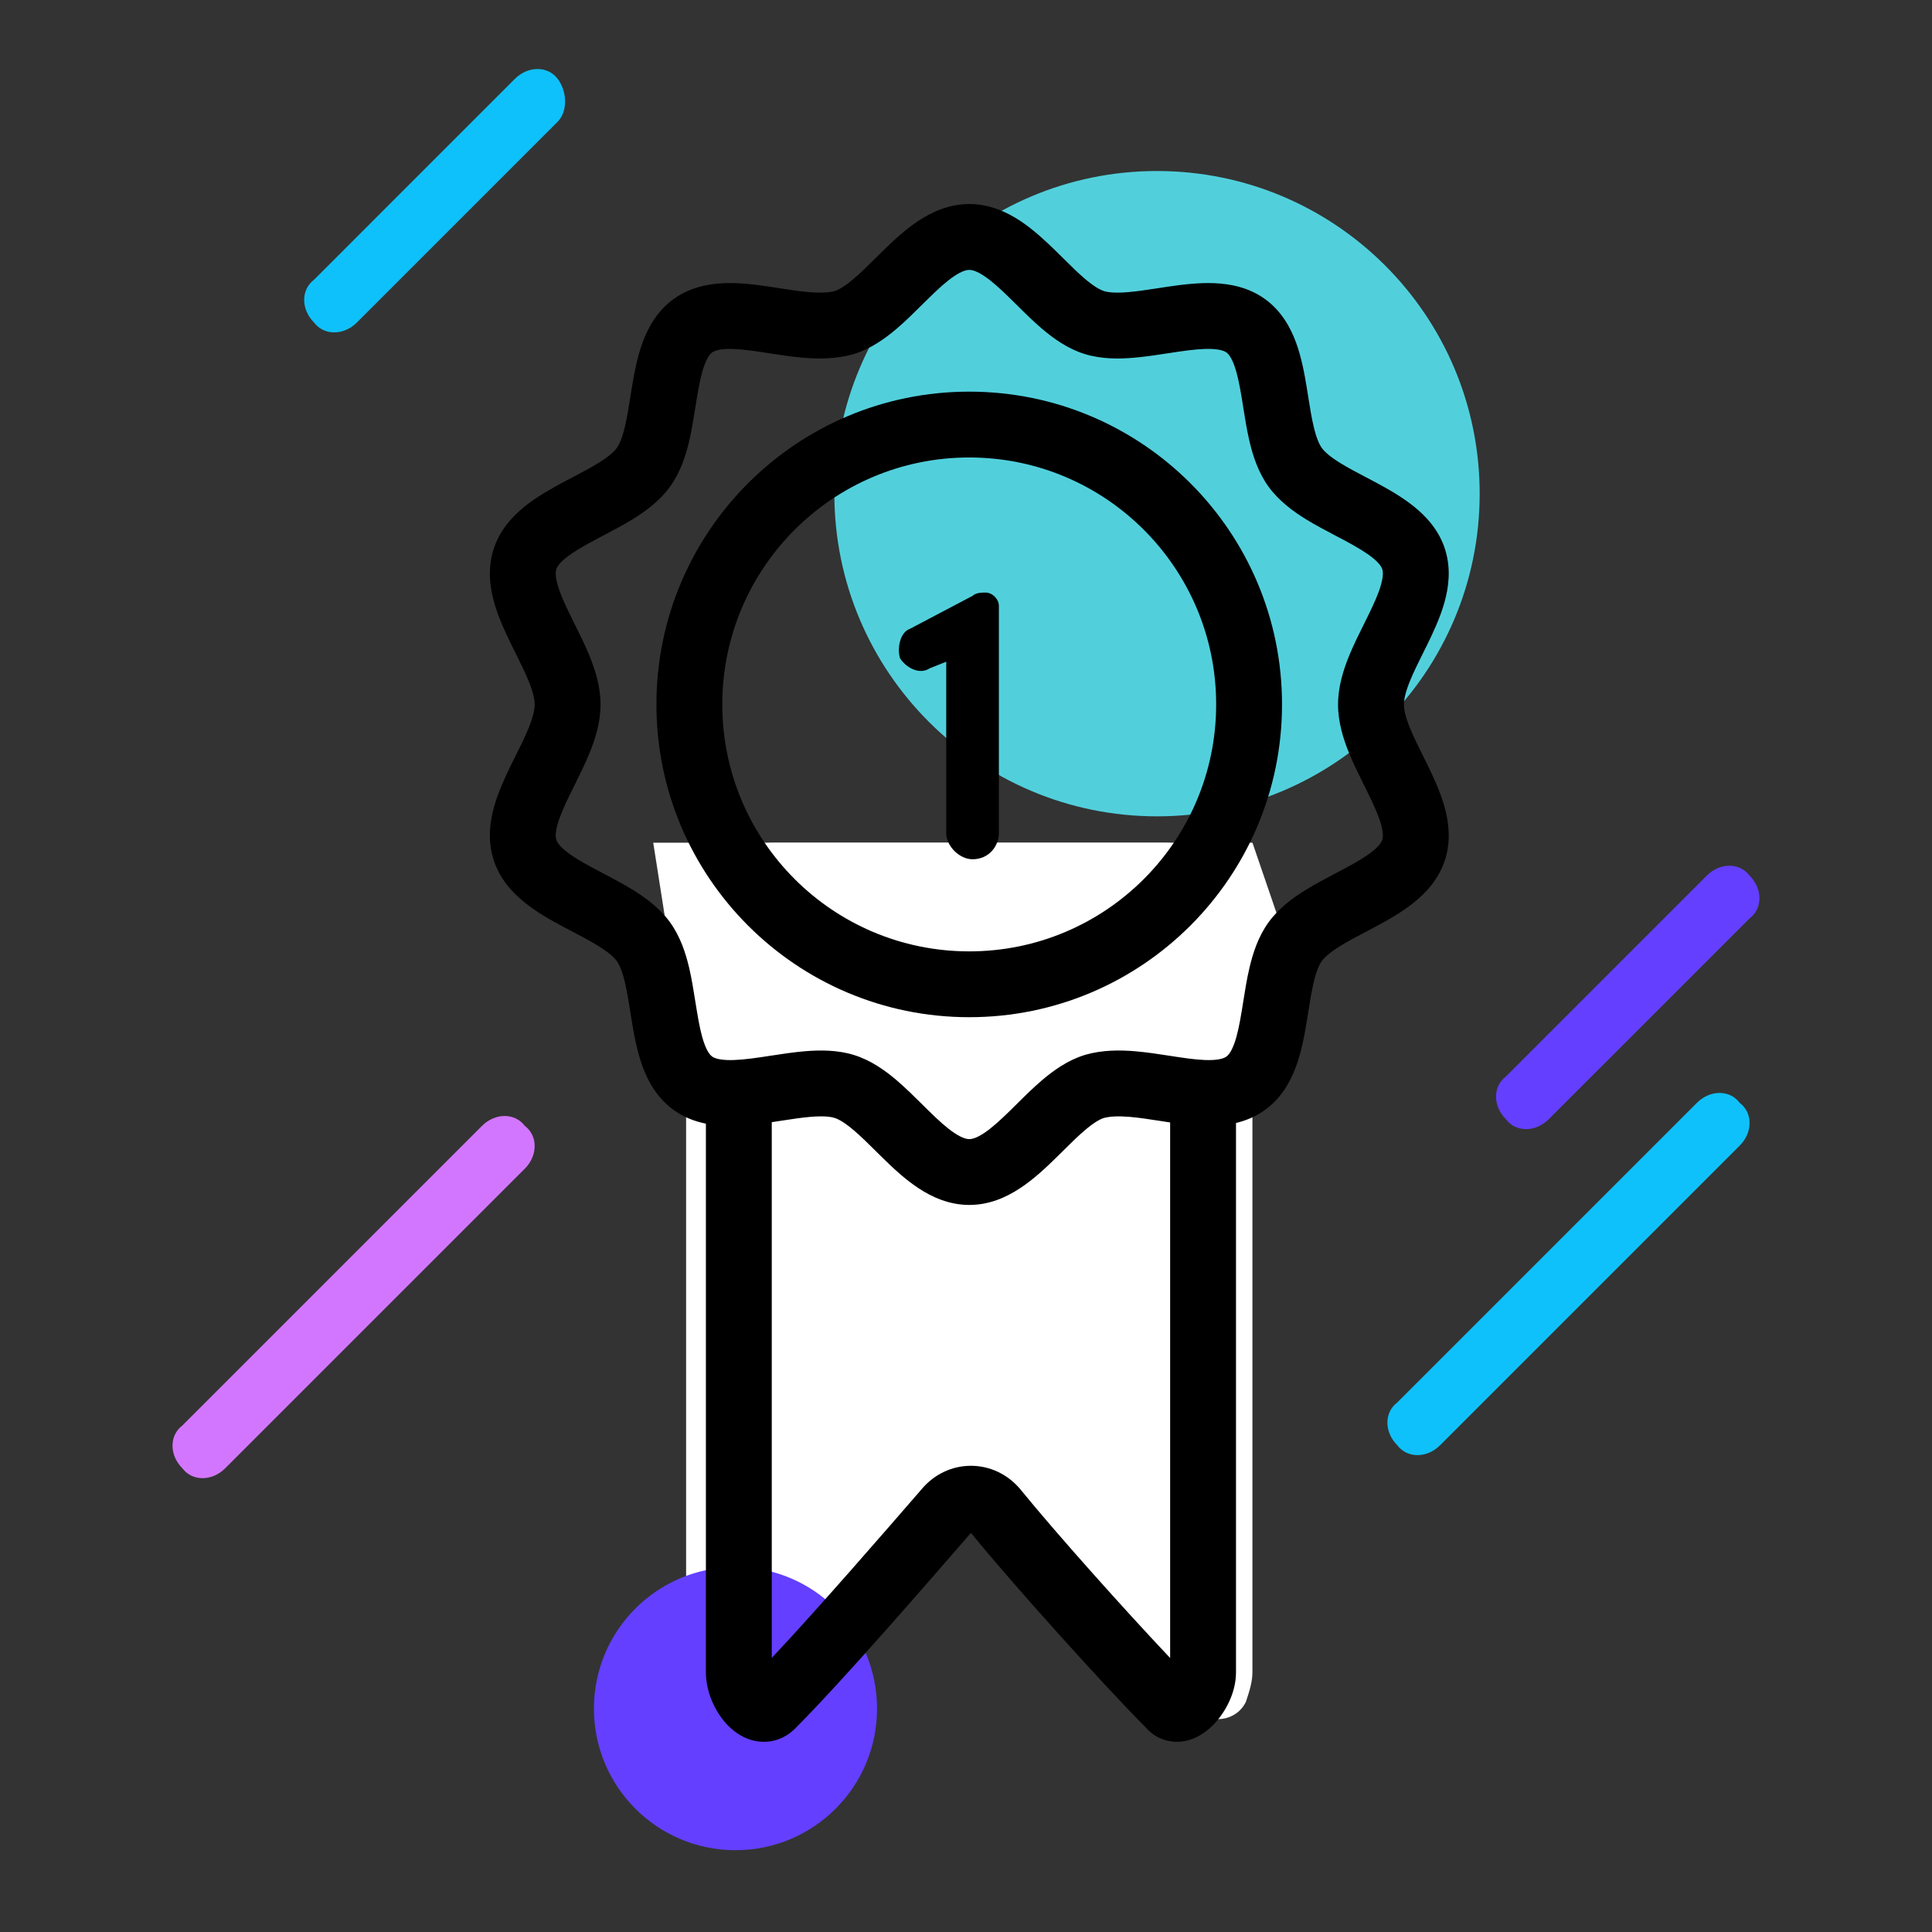 <svg width="56" height="56" viewBox="0 0 56 56" fill="none" xmlns="http://www.w3.org/2000/svg">
<rect x="0" y="0" width="56" height="56" fill="#333333" stroke="none"/>
<path fill-rule="evenodd" clip-rule="evenodd" d="M22.463 24.426C21.032 24.426 19.887 25.571 19.887 27.003V48.476C19.887 48.762 19.982 49.048 20.078 49.334C20.268 49.907 21.127 50.002 21.605 49.525L27.235 44.563C27.712 44.181 28.476 44.181 28.953 44.563L34.584 49.525C35.061 50.002 35.825 49.907 36.111 49.334C36.206 49.048 36.302 48.762 36.302 48.476V27.003C36.302 25.571 35.156 24.426 33.725 24.426H22.463ZM33.82 50.957H22.463C22.463 50.957 22.463 50.957 22.559 50.957H33.82C33.82 50.957 33.725 50.957 33.82 50.957Z" fill="white"/>
<path d="M21.319 53.629C23.585 53.629 25.422 51.792 25.422 49.526C25.422 47.259 23.585 45.422 21.319 45.422C19.052 45.422 17.215 47.259 17.215 49.526C17.215 51.792 19.052 53.629 21.319 53.629Z" fill="#643FFF"/>
<path fill-rule="evenodd" clip-rule="evenodd" d="M22.37 27.003V48.056C23.722 46.617 25.634 44.411 26.696 43.186C27.462 42.249 28.842 42.254 29.602 43.2C30.62 44.452 32.628 46.696 33.917 48.058V27.003H22.37ZM33.8 48.664C33.795 48.669 33.792 48.671 33.792 48.67C33.792 48.67 33.794 48.668 33.8 48.664ZM22.47 48.684C22.47 48.684 22.468 48.682 22.464 48.678C22.468 48.682 22.47 48.684 22.47 48.684ZM21.003 25.636C21.373 25.266 21.866 25.094 22.37 25.094H33.917C34.421 25.094 34.914 25.266 35.284 25.636C35.654 26.006 35.826 26.499 35.826 27.003V48.475C35.826 49.072 35.514 49.629 35.196 49.966C35.035 50.136 34.776 50.355 34.428 50.446C34.24 50.495 34.003 50.511 33.751 50.431C33.526 50.36 33.345 50.228 33.21 50.072C32.032 48.889 29.402 45.976 28.143 44.431L28.132 44.444C26.897 45.868 24.405 48.744 23.044 50.105C22.713 50.436 22.263 50.557 21.828 50.448C21.463 50.357 21.199 50.128 21.036 49.945C20.712 49.581 20.461 49.027 20.461 48.475V27.003C20.461 26.499 20.633 26.006 21.003 25.636Z" fill="black"/>
<path d="M18.934 24.426L19.983 31.106H22.465L24.851 32.061L27.618 34.065L30.959 32.061L34.203 31.488L36.303 31.106L37.544 28.052L36.303 24.426H18.934Z" fill="white"/>
<path d="M33.536 23.662C38.702 23.662 42.889 19.475 42.889 14.31C42.889 9.144 38.702 4.957 33.536 4.957C28.371 4.957 24.184 9.144 24.184 14.31C24.184 19.475 28.371 23.662 33.536 23.662Z" fill="#51D0DC"/>
<path fill-rule="evenodd" clip-rule="evenodd" d="M25.991 9.527C25.662 9.807 25.245 10.109 24.75 10.262L24.741 10.265L24.731 10.267C24.235 10.409 23.726 10.406 23.288 10.369C22.947 10.341 22.587 10.285 22.271 10.236C22.186 10.223 22.104 10.21 22.026 10.198C21.629 10.139 21.317 10.105 21.06 10.115C20.808 10.126 20.695 10.177 20.64 10.217C20.589 10.254 20.505 10.346 20.416 10.589C20.326 10.835 20.263 11.147 20.198 11.544C20.185 11.62 20.172 11.7 20.159 11.783C20.109 12.1 20.052 12.461 19.975 12.791C19.876 13.209 19.721 13.695 19.419 14.11C19.12 14.522 18.709 14.821 18.344 15.047C18.061 15.221 17.744 15.388 17.463 15.535C17.384 15.577 17.308 15.617 17.236 15.655C16.881 15.845 16.606 16.005 16.402 16.17C16.202 16.332 16.142 16.441 16.124 16.502C16.103 16.569 16.091 16.7 16.163 16.953C16.235 17.209 16.367 17.501 16.545 17.864C16.577 17.928 16.611 17.996 16.645 18.066C16.791 18.358 16.957 18.692 17.089 19.015C17.253 19.419 17.407 19.905 17.407 20.42C17.407 20.936 17.253 21.422 17.089 21.825C16.957 22.149 16.791 22.482 16.645 22.775C16.611 22.845 16.577 22.912 16.545 22.977C16.367 23.34 16.235 23.632 16.163 23.888C16.091 24.14 16.103 24.271 16.124 24.339C16.142 24.399 16.202 24.509 16.402 24.671C16.606 24.835 16.881 24.996 17.236 25.185C17.308 25.223 17.384 25.264 17.463 25.305C17.744 25.453 18.061 25.619 18.344 25.794C18.709 26.019 19.12 26.318 19.419 26.73C19.721 27.146 19.876 27.632 19.975 28.05C20.052 28.38 20.109 28.74 20.159 29.058C20.172 29.141 20.185 29.221 20.198 29.296C20.263 29.694 20.326 30.006 20.416 30.252C20.505 30.494 20.589 30.586 20.64 30.624C20.692 30.661 20.808 30.714 21.072 30.725C21.339 30.736 21.662 30.701 22.064 30.642C22.147 30.63 22.235 30.616 22.326 30.602C22.641 30.554 22.996 30.499 23.327 30.471C23.756 30.435 24.265 30.429 24.75 30.579C25.245 30.731 25.662 31.033 25.991 31.313C26.249 31.534 26.51 31.792 26.739 32.02C26.8 32.08 26.859 32.138 26.914 32.193C27.204 32.477 27.444 32.695 27.667 32.843C27.887 32.988 28.019 33.018 28.096 33.018C28.172 33.018 28.305 32.988 28.524 32.843C28.747 32.695 28.987 32.477 29.277 32.193C29.332 32.138 29.391 32.08 29.452 32.02C29.681 31.792 29.942 31.534 30.201 31.313C30.529 31.033 30.946 30.731 31.442 30.579L31.451 30.576L31.46 30.573C31.956 30.431 32.465 30.434 32.904 30.471C33.245 30.5 33.604 30.556 33.92 30.605C34.006 30.618 34.088 30.631 34.165 30.642C34.562 30.702 34.874 30.736 35.131 30.725C35.383 30.715 35.496 30.663 35.551 30.624C35.602 30.586 35.686 30.494 35.775 30.252C35.865 30.006 35.928 29.694 35.994 29.296C36.006 29.221 36.019 29.14 36.032 29.058C36.082 28.74 36.139 28.38 36.217 28.05C36.315 27.632 36.47 27.146 36.772 26.73C37.072 26.318 37.482 26.019 37.847 25.794C38.13 25.619 38.447 25.453 38.728 25.305C38.807 25.264 38.884 25.223 38.956 25.185C39.31 24.996 39.585 24.835 39.789 24.671C39.989 24.509 40.049 24.399 40.067 24.339C40.088 24.271 40.1 24.14 40.028 23.888C39.956 23.632 39.824 23.34 39.646 22.977C39.614 22.912 39.581 22.845 39.546 22.775C39.4 22.482 39.234 22.149 39.102 21.825C38.938 21.422 38.784 20.936 38.784 20.42C38.784 19.905 38.938 19.419 39.102 19.015C39.234 18.692 39.4 18.358 39.546 18.066C39.581 17.996 39.614 17.928 39.646 17.864C39.824 17.501 39.956 17.209 40.028 16.953C40.1 16.7 40.088 16.569 40.067 16.502C40.049 16.441 39.989 16.332 39.789 16.17C39.585 16.005 39.31 15.845 38.956 15.655C38.884 15.617 38.807 15.577 38.728 15.535C38.447 15.388 38.13 15.221 37.847 15.047C37.482 14.821 37.072 14.522 36.772 14.11C36.47 13.695 36.315 13.209 36.217 12.791C36.139 12.461 36.082 12.1 36.032 11.783C36.019 11.7 36.006 11.62 35.994 11.544C35.928 11.147 35.865 10.835 35.775 10.589C35.686 10.346 35.602 10.254 35.551 10.217C35.499 10.18 35.383 10.126 35.119 10.115C34.852 10.104 34.53 10.139 34.128 10.198C34.044 10.211 33.957 10.224 33.865 10.238C33.55 10.287 33.195 10.341 32.864 10.369C32.436 10.406 31.927 10.411 31.442 10.262C30.946 10.109 30.529 9.807 30.201 9.527C29.942 9.307 29.681 9.048 29.452 8.82C29.391 8.76 29.333 8.702 29.277 8.648C28.987 8.363 28.747 8.146 28.524 7.998C28.305 7.852 28.172 7.823 28.096 7.823C28.019 7.823 27.887 7.852 27.667 7.998C27.444 8.146 27.204 8.363 26.914 8.648C26.859 8.702 26.8 8.76 26.739 8.82C26.51 9.048 26.249 9.307 25.991 9.527ZM26.612 6.407C27.004 6.147 27.505 5.914 28.096 5.914C28.687 5.914 29.187 6.147 29.579 6.407C29.967 6.665 30.318 6.996 30.613 7.284C30.688 7.358 30.759 7.428 30.828 7.496C31.049 7.715 31.24 7.905 31.439 8.075C31.698 8.296 31.878 8.399 32.003 8.438C32.138 8.479 32.357 8.497 32.703 8.467C32.963 8.445 33.228 8.405 33.528 8.359C33.631 8.343 33.738 8.327 33.85 8.31C34.259 8.25 34.736 8.189 35.197 8.208C35.66 8.227 36.2 8.329 36.673 8.673C37.147 9.018 37.409 9.499 37.568 9.933C37.725 10.364 37.811 10.833 37.877 11.235C37.894 11.337 37.909 11.434 37.924 11.527C37.972 11.833 38.015 12.099 38.075 12.354C38.152 12.684 38.236 12.878 38.316 12.988C38.398 13.1 38.559 13.243 38.851 13.423C39.071 13.559 39.305 13.682 39.573 13.823C39.663 13.87 39.756 13.919 39.854 13.971C40.215 14.164 40.632 14.397 40.989 14.686C41.349 14.977 41.719 15.38 41.892 15.941C42.062 16.493 41.99 17.03 41.865 17.473C41.74 17.912 41.538 18.341 41.359 18.706C41.317 18.79 41.277 18.871 41.238 18.949C41.096 19.235 40.972 19.485 40.87 19.735C40.742 20.05 40.693 20.268 40.693 20.42C40.693 20.573 40.742 20.791 40.87 21.106C40.972 21.356 41.096 21.606 41.238 21.892C41.277 21.97 41.317 22.05 41.359 22.134C41.538 22.5 41.74 22.929 41.865 23.368C41.99 23.81 42.062 24.347 41.892 24.9C41.719 25.46 41.349 25.864 40.989 26.155C40.632 26.444 40.215 26.677 39.854 26.869C39.756 26.921 39.663 26.97 39.573 27.017C39.305 27.158 39.071 27.282 38.851 27.418C38.559 27.598 38.398 27.74 38.316 27.853C38.236 27.963 38.152 28.157 38.075 28.487C38.015 28.741 37.972 29.008 37.924 29.313C37.909 29.407 37.894 29.504 37.877 29.605C37.811 30.008 37.725 30.477 37.568 30.907C37.409 31.342 37.147 31.823 36.673 32.167C36.203 32.509 35.673 32.613 35.211 32.632C34.756 32.651 34.286 32.59 33.884 32.53C33.78 32.515 33.68 32.499 33.585 32.484C33.281 32.437 33.012 32.396 32.745 32.373C32.406 32.345 32.166 32.359 31.994 32.406C31.87 32.446 31.692 32.55 31.439 32.766C31.24 32.935 31.049 33.125 30.828 33.344C30.759 33.412 30.688 33.483 30.613 33.556C30.318 33.845 29.967 34.176 29.579 34.433C29.187 34.694 28.687 34.926 28.096 34.926C27.505 34.926 27.004 34.694 26.612 34.433C26.224 34.176 25.873 33.845 25.579 33.556C25.503 33.483 25.432 33.412 25.364 33.344C25.143 33.125 24.951 32.935 24.752 32.766C24.493 32.545 24.313 32.441 24.188 32.403C24.053 32.361 23.834 32.344 23.488 32.373C23.228 32.395 22.963 32.436 22.663 32.482C22.56 32.498 22.454 32.514 22.341 32.531C21.932 32.591 21.455 32.651 20.994 32.632C20.531 32.613 19.991 32.511 19.518 32.167C19.044 31.823 18.782 31.342 18.623 30.907C18.466 30.477 18.38 30.008 18.314 29.605C18.297 29.504 18.282 29.407 18.267 29.313C18.219 29.008 18.176 28.741 18.117 28.487C18.039 28.157 17.955 27.963 17.876 27.853C17.794 27.74 17.632 27.598 17.34 27.418C17.12 27.282 16.886 27.158 16.618 27.017C16.528 26.97 16.435 26.921 16.337 26.869C15.976 26.677 15.559 26.444 15.202 26.155C14.842 25.864 14.472 25.46 14.3 24.9C14.13 24.347 14.201 23.81 14.326 23.368C14.451 22.929 14.653 22.5 14.832 22.134C14.874 22.05 14.914 21.97 14.953 21.892C15.095 21.606 15.219 21.356 15.321 21.106C15.449 20.791 15.498 20.573 15.498 20.42C15.498 20.268 15.449 20.05 15.321 19.735C15.219 19.485 15.095 19.235 14.953 18.949C14.914 18.871 14.874 18.79 14.832 18.706C14.653 18.341 14.451 17.912 14.326 17.473C14.201 17.03 14.13 16.493 14.3 15.941C14.472 15.38 14.842 14.977 15.202 14.686C15.559 14.397 15.976 14.164 16.337 13.971C16.435 13.919 16.528 13.87 16.618 13.823C16.886 13.682 17.12 13.559 17.34 13.423C17.632 13.243 17.794 13.1 17.876 12.988C17.955 12.878 18.039 12.684 18.117 12.354C18.176 12.099 18.219 11.833 18.267 11.527C18.282 11.434 18.297 11.337 18.314 11.235C18.38 10.833 18.466 10.364 18.623 9.933C18.782 9.499 19.044 9.018 19.518 8.673C19.988 8.332 20.518 8.228 20.98 8.208C21.436 8.189 21.905 8.25 22.308 8.31C22.411 8.326 22.511 8.341 22.607 8.356C22.911 8.403 23.18 8.445 23.447 8.467C23.786 8.496 24.025 8.482 24.197 8.435C24.321 8.394 24.499 8.291 24.752 8.075C24.951 7.905 25.143 7.715 25.364 7.496C25.432 7.428 25.503 7.358 25.579 7.284C25.873 6.996 26.224 6.665 26.612 6.407Z" fill="black"/>
<path fill-rule="evenodd" clip-rule="evenodd" d="M28.094 13.26C24.141 13.26 20.936 16.465 20.936 20.418C20.936 24.371 24.141 27.576 28.094 27.576C32.047 27.576 35.251 24.371 35.251 20.418C35.251 16.465 32.047 13.26 28.094 13.26ZM19.027 20.418C19.027 15.411 23.087 11.352 28.094 11.352C33.101 11.352 37.16 15.411 37.16 20.418C37.16 25.425 33.101 29.484 28.094 29.484C23.087 29.484 19.027 25.425 19.027 20.418Z" fill="black"/>
<path d="M26.377 18.226C26.09 18.321 25.995 18.798 26.09 19.084C26.281 19.371 26.663 19.562 26.949 19.371L27.427 19.18V24.143C27.427 24.524 27.808 24.906 28.19 24.906C28.667 24.906 28.953 24.524 28.953 24.143V17.558C28.953 17.367 28.763 17.176 28.572 17.176C28.476 17.176 28.285 17.176 28.19 17.271L26.377 18.226Z" fill="black"/>
<path d="M50.426 33.207L41.742 41.891C41.36 42.273 40.788 42.273 40.501 41.891C40.119 41.51 40.119 40.937 40.501 40.651L49.186 31.966C49.568 31.584 50.14 31.584 50.426 31.966C50.808 32.252 50.808 32.825 50.426 33.207Z" fill="#0FC1FA"/>
<path d="M15.212 33.875L6.527 42.559C6.145 42.941 5.573 42.941 5.286 42.559C4.905 42.178 4.905 41.605 5.286 41.319L13.971 32.634C14.353 32.252 14.925 32.252 15.212 32.634C15.593 32.92 15.593 33.493 15.212 33.875Z" fill="#D376FF"/>
<path d="M43.65 31.202L49.471 25.38C49.853 24.998 50.425 24.998 50.712 25.38C51.094 25.762 51.094 26.334 50.712 26.621L44.89 32.442C44.508 32.824 43.936 32.824 43.65 32.442C43.268 32.061 43.268 31.488 43.65 31.202Z" fill="#643FFF"/>
<path d="M16.165 3.527L10.343 9.349C9.962 9.73 9.389 9.73 9.103 9.349C8.721 8.967 8.721 8.394 9.103 8.108L14.924 2.286C15.306 1.905 15.879 1.905 16.165 2.286C16.451 2.668 16.451 3.241 16.165 3.527Z" fill="#0FC1FA"/>
</svg>
